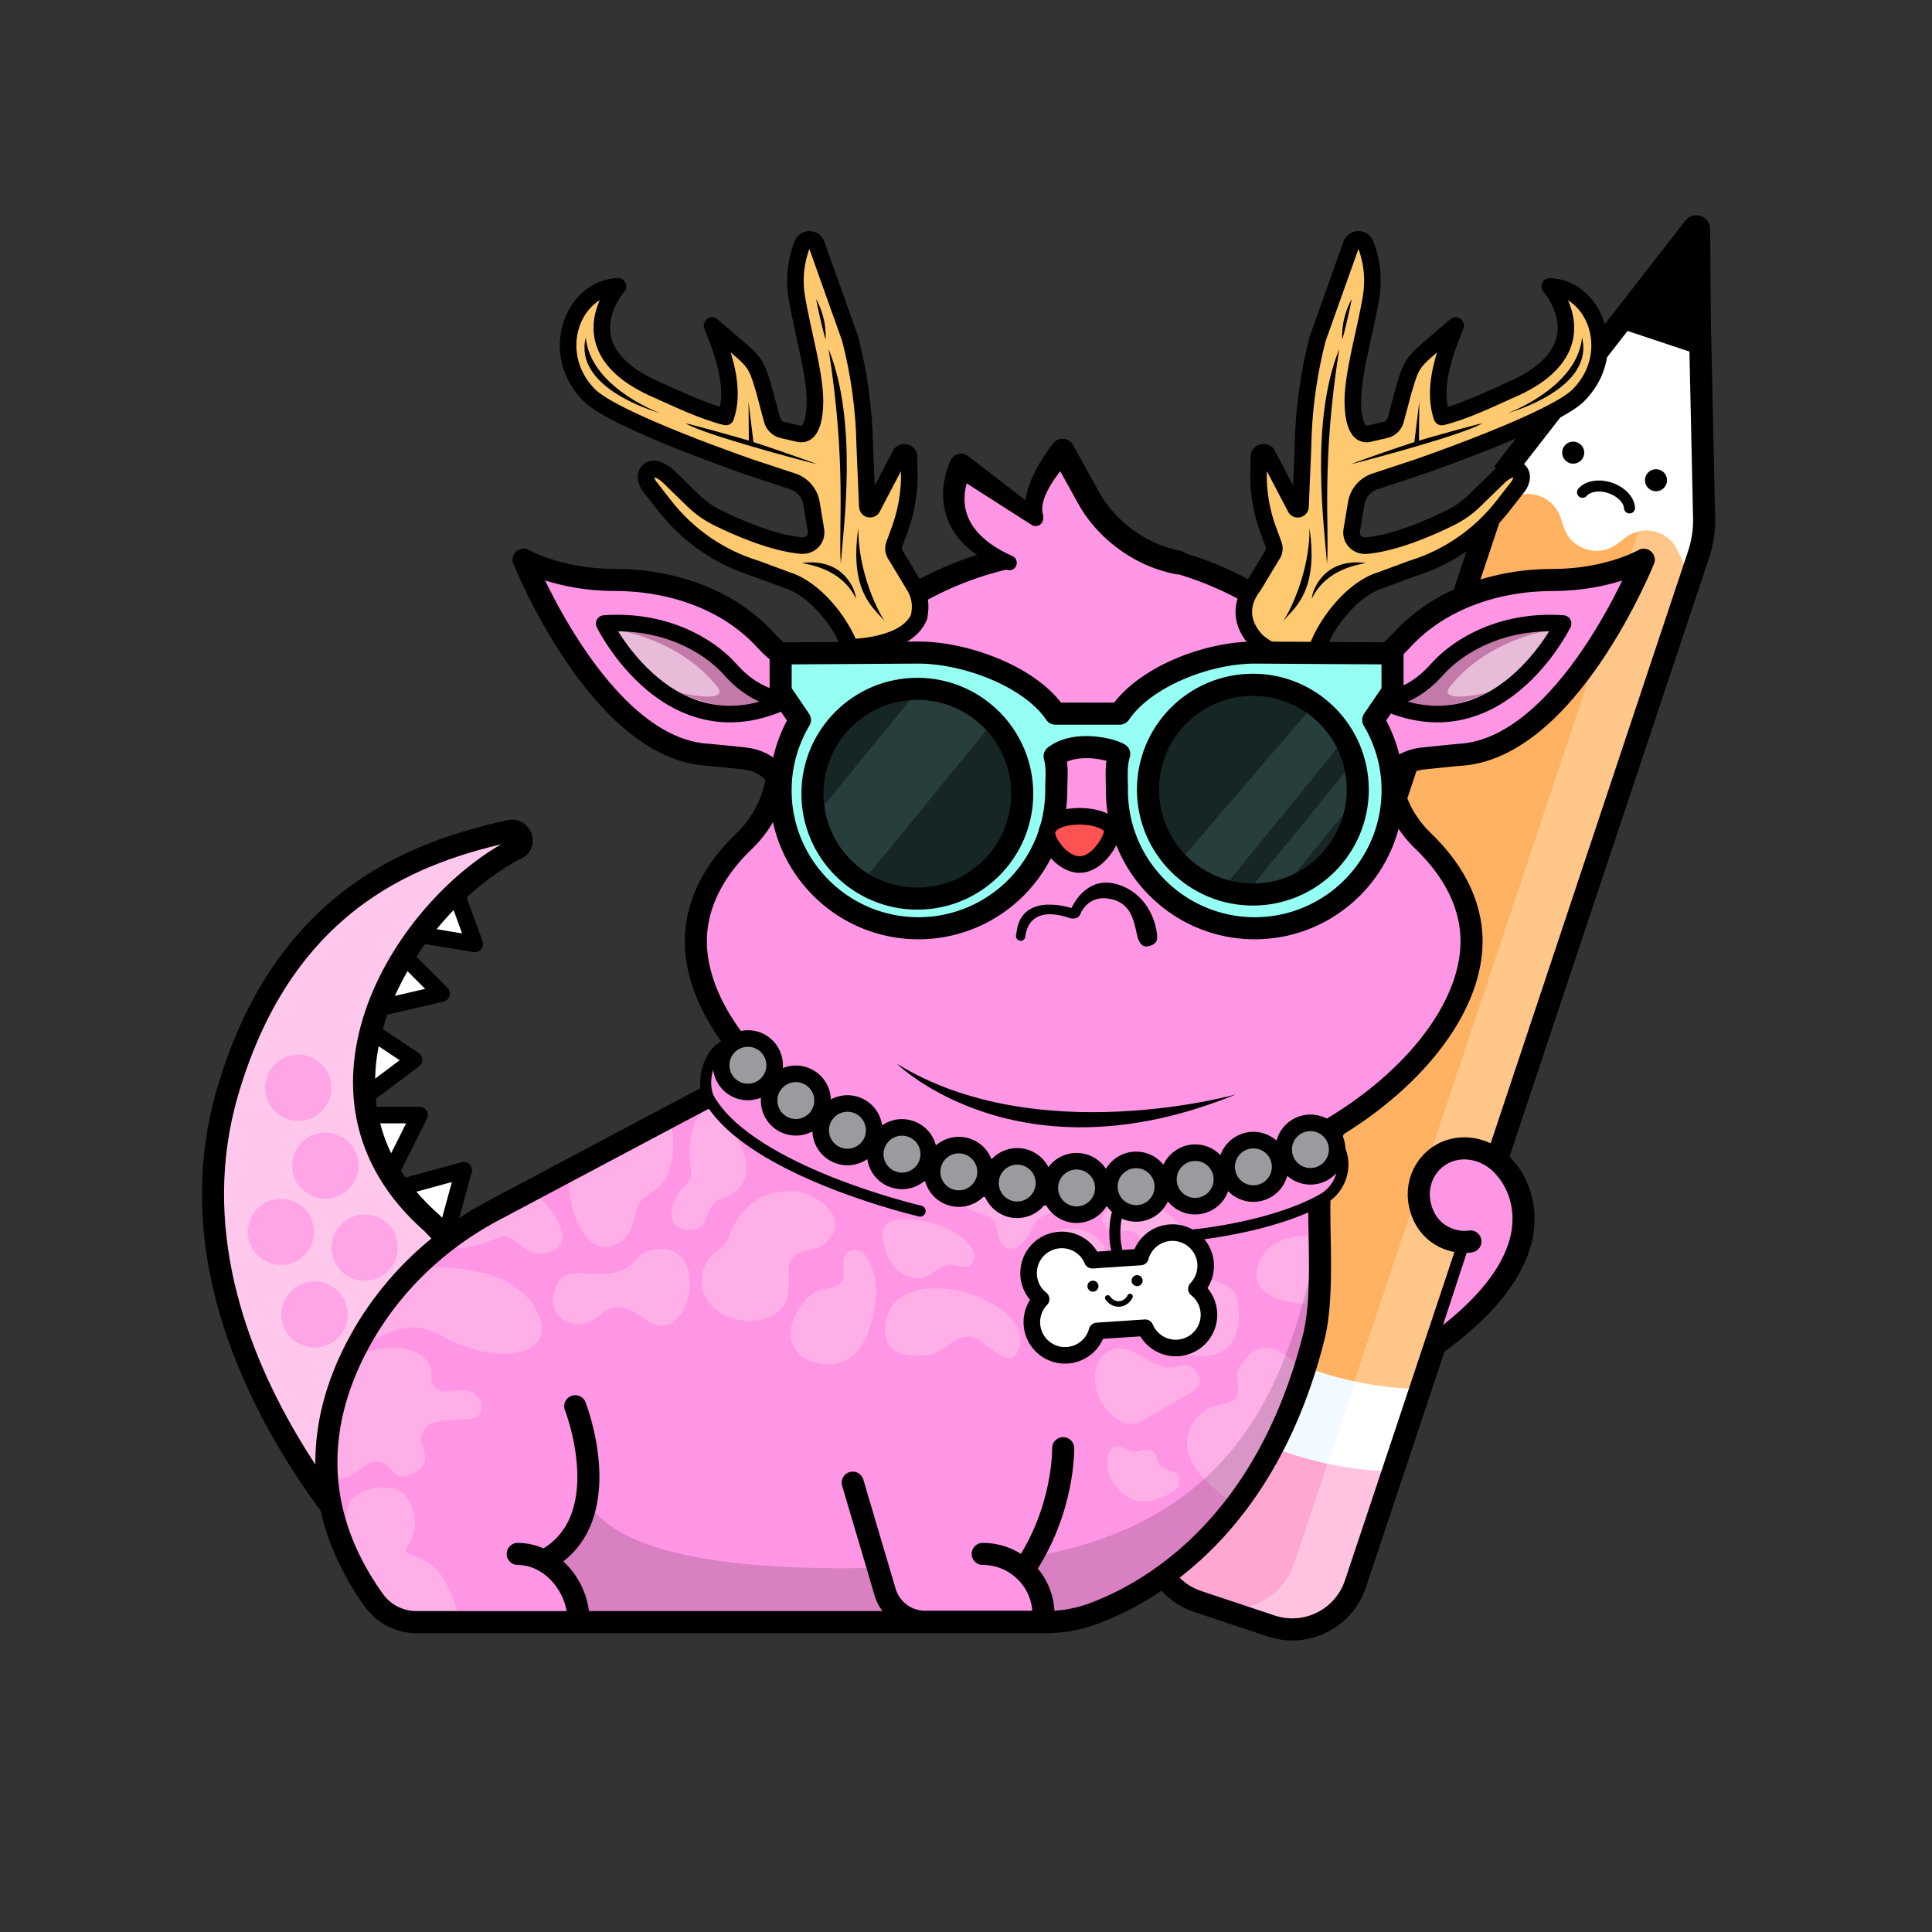 <svg version="1.1" xmlns="http://www.w3.org/2000/svg" viewBox="0 0 350 350" ><rect x="0" y="0" width="350" height="350" fill="#333333" stroke="none"/><polyline fill="#FFFFFF" stroke="#000000" stroke-width="3" stroke-linecap="round" stroke-linejoin="round" stroke-miterlimit="10" points="82,160 86,171 74,169" /><polyline fill="#FFFFFF" stroke="#000000" stroke-width="3" stroke-linecap="round" stroke-linejoin="round" stroke-miterlimit="10" points="72,172 80,180 67,183" /><polyline fill="#FFFFFF" stroke="#000000" stroke-width="3" stroke-linecap="round" stroke-linejoin="round" stroke-miterlimit="10" points="66,186 75,192 67,198" /><polyline fill="#FFFFFF" stroke="#000000" stroke-width="3" stroke-linecap="round" stroke-linejoin="round" stroke-miterlimit="10" points="66,202 76,202 71,212" /><polyline fill="#FFFFFF" stroke="#000000" stroke-width="3" stroke-linecap="round" stroke-linejoin="round" stroke-miterlimit="10" points="73,215 84,212 81,223" /><path fill="#FFC7EB" stroke="#000000" stroke-width="4" stroke-linecap="round" stroke-linejoin="round" stroke-miterlimit="10" d="M93.7 153.65c-19.9 10.06-42.18 44.48-15.45 67.92 0 0 12.39 13.41 21.07 12.76l-23.94 56.08S26.98 246.7 41.2 197.9c10.53-36.16 35.47-43.8 51.16-47.38 1.87-.43 3.05 2.26 1.34 3.13z" /><g opacity="0.7" ><ellipse transform="matrix(0.98 -0.199 0.199 0.98 -40.871 16.122)" fill="#FF96E5" cx="59" cy="211" rx="6" ry="6" /><ellipse transform="matrix(0.98 -0.199 0.199 0.98 -38.084 14.748)" fill="#FF96E5" cx="54" cy="197" rx="6" ry="6" /><ellipse transform="matrix(0.98 -0.199 0.199 0.98 -46.242 16.24)" fill="#FF96E5" cx="57" cy="238" rx="6" ry="6" /><ellipse transform="matrix(0.98 -0.199 0.199 0.98 -43.451 14.778)" fill="#FF96E5" cx="51" cy="223" rx="6" ry="6" /><ellipse transform="matrix(0.98 -0.199 0.199 0.98 -43.578 17.675)" fill="#FF96E5" cx="66" cy="226" rx="6" ry="6" /></g><path fill="#ffa6d3" d="m265.22 107.41 36.18 12.07-55.87 167.45c-2.11 6.32-8.95 9.74-15.27 7.63l-13.29-4.43c-6.32-2.11-9.74-8.95-7.63-15.27l55.88-167.45z" /><path fill="#FFFFFF" d="M233.35 263.22c6.59 2.2 13.1 3.27 19 3.31l56.4-169.04-.91-55.99c-.01-.49-.63-.7-.94-.31l-34.34 44.23-56.4 169.04c4.75 3.51 10.59 6.56 17.19 8.76z" /><path d="m307.98 64.33-.15-22.77c0-.5-.64-.71-.94-.31l-13.8 18.12" /><path fill="#ffa6d3" d="m265.22 107.41 36.18 12.07-55.87 167.45c-2.11 6.32-8.95 9.74-15.27 7.63l-13.29-4.43c-6.32-2.11-9.74-8.95-7.63-15.27l55.88-167.45z" /><path fill="#f0faff" d="M233.35 263.22c6.59 2.2 13.1 3.27 19 3.31l50.85-152.41-36.18-12.07-50.85 152.41c4.74 3.51 10.58 6.56 17.18 8.76z" /><path fill="#ffb261" d="m270.17 92.57-49.04 146.98c4.75 3.5 10.59 6.56 17.18 8.76s13.1 3.27 19 3.31l46.5-152.04c-1.74-3.49-6.22-4.54-9.33-2.19l-1.51 1.14c-3.4 2.57-8.32 1.04-9.67-3l-.6-1.79c-1.29-3.87-5.88-5.48-9.3-3.26l-3.23 2.09z" /><path fill="#ffc2e1" d="m234.44 283.23 55.87-167.45 11.13 3.71-55.87 167.45c-2.11 6.32-8.95 9.74-15.27 7.63l-11.13-3.71c6.32 2.11 13.16-1.31 15.27-7.63z" /><path fill="#FFFFFF" d="m294.94 101.88 13.83-4.38-56.4 169.04c-3.77-.03-7.78-.48-11.91-1.37l54.48-163.29z" /><path fill="#ffb261" d="M245.65 250.3c.03.01.05.01.08.02-.03-.01-.06-.01-.08-.02z" /><path fill="#ffc68a" d="M245.44 250.26c.07.02.14.03.21.04-.07-.01-.14-.03-.21-.04z" /><path fill="#ffc68a" d="m257.32 251.62 49.04-146.98-2.53-5.07c-1.34-2.69-4.31-3.93-7.03-3.28l-1.55 4.64-49.04 146.98-.78 2.34c.07.01.14.03.21.05.03.01.05.01.08.02 4.02.85 7.93 1.27 11.6 1.3z" /><path fill="none" stroke="#000000" stroke-width="4" stroke-miterlimit="10" d="m259.73 244.4 47.96-143.87c.7-2.09 1.05-4.28 1.03-6.49l-.79-36.33-.11-16.19c0-.5-.63-.71-.93-.32l-32.22 41.45a19.87 19.87 0 0 0-3.07 5.81l-62.24 186.4c-2.11 6.32 1.31 13.16 7.63 15.27l13.29 4.43c6.32 2.11 13.16-1.31 15.27-7.63l6.81-20.4 7.37-22.13z" /><circle cx="285" cy="82" r="2" /><circle cx="300" cy="87" r="2" /><path fill="none" stroke="#000000" stroke-width="2" stroke-linecap="round" stroke-linejoin="round" stroke-miterlimit="10" d="M295.2 92.02c-.09-1.45-1.49-2.95-3.52-3.63-2.03-.68-4.05-.31-4.99.79" /><path fill="#FF96E5" d="M241.91 204.04c-55.63 29.76-98.12-3.98-104.4-10.36l-4.56 2.49-43.59 23.15c-10.2 5.42-18.71 13.62-24.24 23.75-6.63 12.14-10.2 28.89 2.61 46.83a9.47 9.47 0 0 0 7.71 3.96H189.4c2.97 0 5.93-.51 8.71-1.55 9.93-3.68 31.1-15.4 39.87-50.01 2.16-8.53.45-22.04 1.27-28.53 0-.04.01-.07.01-.11.02-.17.05-.34.07-.51.57-4.02 1.5-6.96 2.58-9.11z" /><g opacity="0.5" ><path fill="#FFC7EB" d="M81.52 225.88c1.91.33 4.09.39 8.99-1.78C93 223 95 228 99 227c7.33-1.83-1.39-10.18-2-11-.29-.39-16.47 9.71-15.48 9.88z" /><path fill="#FFC7EB" d="M109 225.86c2 .19 4.06-.9 5.03-2.65 1.01-1.83.89-4.2 2.23-5.8.85-1.01 2.15-1.53 3.14-2.41 1.71-1.54 2.24-3.97 2.54-6.25.16-1.24-.07-4.48-.46-5.67-.28-.85-18.48 8.86-18.48 9.92 0 9 4 12.67 6 12.86z" /><path fill="#FFC7EB" d="M83 293c-.18-2.43-2.4-7.28-4.21-9-2.1-2-5.08-2.25-5.26-3-.14-.58 3.74-4.67 0-10-2.1-3-13.67-2-10.14 6.69.7 1.73 4.88 12.82 6.74 13.47 1.59.56 12.99 3.45 12.87 1.84z" /><path fill="#FFC7EB" d="M68.3 264.72c2.7.28 2.7 3.28 5.4 2.59 5.3-1.35 2.67-5.23 2.62-6.14C76 255 86.1 258.62 87 256c.09-.27 1-3-2-4-1.14-.38-4.27.24-5.02.01-1.08-.34-2.05-1.39-1.87-2.36C79 245 71.66 242.01 64 246c-1.92 1-4.67 21.93-4.51 21.95 5 .61 6.47-3.47 8.81-3.23z" /><path fill="#FFC7EB" d="M143 229c1-3 4.47-2.22 5.97-3.37 6.03-4.63-.97-9.63-5.41-9.83-8.55-.4-11.34 7.5-11.55 8.31-.36 1.4-1.72 2.14-2.77 3.06-1.04.92-1.85 2.2-2.03 3.63C126 240 140 242 142.5 235.53c.78-2.02.17-5.54.5-6.53z" /><path fill="#FFC7EB" d="M158.78 234.21c.11-1.37-1.07-9.24-4.82-7.53-2.88 1.31.53 4.97-2.35 6.28-.92.42-3.98.42-5.75 2.62-2.72 3.36-4.23 7.49-.05 10.55.63.47 11.54 5.49 12.97-11.92z" /><path fill="#FFC7EB" d="M66.76 242.56c2.02.7 6.24-4.56 13.24-.56 9.82 5.61 22 3.97 17-5-.05-.09-2-4-8-6-2.45-.82-10.09-2.01-11.68-1.13-1.09.61-11.88 12.23-10.56 12.69z" /><path fill="#FFC7EB" d="M115.66 227.77c-4.23 5.58-11.66 1.23-13.92 3.75-1.82 2.03-2.89 6.45 1.45 8.06 3.82 1.42 5.99-2.5 7.85-2.72 2.1-.24 4.08.78 5.75 2.08C122 243 125 236 125 233c0-9-8-7-9.34-5.23z" /><path fill="#FFC7EB" d="M166.22 231.59c2.22.21 3.61-2.39 5.82-2.45 1.16-.03 2.42.61 3.45.17 1-.43 1.39-1.83.82-2.78-3.31-5.53-13.31-6.53-15.37-5-.52.38-1.03.9-1.08 1.55-.03.38.14 7.92 6.36 8.51z" /><path fill="#FFC7EB" d="M131 217c9-3 1.22-14.89-2.24-15.95-.83-.25-4.76.95-3.55 11.4.17 1.47-1.48 2.53-2.35 3.72-.87 1.19-2.92 6.44 1.91 6.65 4.23.18 2.32-4.52 6.23-5.82z" /><path fill="#FFC7EB" d="M200.04 219.85c-.78 1.03.05 2.4.82 2.86C203 224 205.2 221.4 207 225c1 2 2.19 2.1 3 2 11.82-1.46-4-15-9.96-7.15z" /><path fill="#FFC7EB" d="M173 215c.53 1 1.46 3.48 2.47 3.99.96.49 2.05.69 3.04 1.14.99.44 1.98 1.23 2.08 2.31.41 4.56 3.11 3.92 3.78 3.44 2.63-1.88 2.14-3.8 3.83-5.1 1.1-.84 4.8-1.78 5.48-4.25.21-.72-21.12-2.37-20.68-1.53z" /><path fill="#FFC7EB" d="M162 236c-1.58 1.58-4.89 11.05 6.53 9.37 2.47-.37 4.48-3.52 7.12-3.23 1.63.18 2.81 1.58 4.19 2.47.64.42 3.17 2.39 4.19.81C189.16 237.39 169 229 162 236z" /><path fill="#FFC7EB" d="M210.42 265.74c-.53-.43-.7-1.18-.88-1.84-.54-1.9-3.04-1.02-3.54-.9-1.54.38-4.43-3.12-5.39 1.23C200 267 203 272 207 272c3 0 6.44-2.03 6.57-2.95.43-3.05-1.57-2.05-3.15-3.31z" /><path fill="#FFC7EB" d="M200.49 227.93c.18-2.42-2.03-4.44-4.37-5.07-3.11-.84-6.66.22-8.8 2.63-2.14 2.41-.28 11.36.44 13.14.5 1.25 1.64 2.27 2.98 2.44 1.33.17 2.78-.62 3.19-1.91.21-.68.14-1.41.25-2.12.6-3.74 6.03-5.34 6.31-9.11z" /><path fill="#FFC7EB" d="M239 224c-.51-.19-9-1-11 5-2.5 7.49 9.41 7.4 10.91 7.03.14-1.85 1.39-11.54.09-12.03z" /><path fill="#FFC7EB" d="M220 232c-3.91-1.3-4 2-7 1-.7-.23-1.23-3-4-3-4 0-7 4-6 7 .63 1.9 3.37 2.58 4 3 3 2 3.87 4.44 6 5 13.77 3.6 11.48-8.52 11-10-.34-1.03-1-2-4-3z" /><path fill="#FFC7EB" d="M224.6 247.58c-1.12 1.93.23 3.35-.6 5.42s-5.33.32-8 5c-4 7 5.5 12.79 8.2 15.04.52.43 12.33-25.37 11.52-25.44-.97-.09-6.72-7.6-11.12-.02z" /><path fill="#FFC7EB" d="M214.58 247.3c-.71 0-1.39.29-2.1.39-3.98.58-7.29-4.76-11.28-3.06-1.39.59-2.3 1.93-2.64 3.41-.9 3.9 1.4 8.06 4.96 9.66.67.3 1.6.3 2.65.11l10.04-5.79c.79-.45 1.29-1.34 1.14-2.24v-.02c-.23-1.32-1.43-2.46-2.77-2.46z" /></g><path fill="none" stroke="#000000" stroke-width="4" stroke-linecap="round" stroke-linejoin="round" stroke-miterlimit="10" d="m137.51 193.68-4.56 2.49-43.59 23.15c-10.2 5.42-18.71 13.62-24.24 23.75-6.63 12.14-10.2 28.89 2.61 46.83a9.47 9.47 0 0 0 7.71 3.96H189.4c2.97 0 5.93-.51 8.71-1.55 9.93-3.68 31.1-15.4 39.87-50.01 2.16-8.53.45-22.04 1.27-28.53.55-4.34 1.52-7.47 2.65-9.73" /><path opacity="0.15" d="M106.6 272.34c11.52 18.58 81 9.58 81 9.58 41.4-7.56 46.5-38.59 51.47-57.62 6.96 41.07-31.04 64.33-40.96 68-2.79 1.03-94.44 1.55-94.44 1.55s-5.61-13.8 2.93-21.51" /><path fill="#FF96E5" stroke="#000000" stroke-width="4" stroke-linecap="round" stroke-linejoin="round" stroke-miterlimit="10" d="M266.38 224.9c-.22.04-.47.07-.73.08-2.59.13-7.13-1.23-8.4-6.64-.75-3.19.36-6.54 2.94-8.57 3.76-2.95 9.4-2.04 12.61 2.03 0 0 12.72 13.22-12.48 31.58" /><path fill="none" stroke="#000000" stroke-width="4" stroke-linecap="round" stroke-miterlimit="10" d="M104.21 254.75s8.09 20.59-5.53 27.93" /><path fill="none" stroke="#000000" stroke-width="4" stroke-linecap="round" stroke-miterlimit="10" d="M104.8 293.52c0-6.08-4.93-12.01-11.01-12.01" /><path fill="#FF96E5" stroke="#000000" stroke-width="4" stroke-linecap="round" stroke-miterlimit="10" d="m154.48 268.6 5.78 19.53a7.586 7.586 0 0 0 7.34 5.67h21.44v-1.28c0-6.08-4.93-11.01-11.01-11.01" /><path fill="#FF96E5" stroke="#000000" stroke-width="4" stroke-linecap="round" stroke-miterlimit="10" d="M185.48 284.37c7.41-10.87 7.12-22.02 7.12-22.02" /><path fill="#FF96E5" stroke="#000000" stroke-width="2" stroke-linecap="round" stroke-linejoin="round" stroke-miterlimit="10" d="M131.81 189.32c-3.31.73-5.05 6.84-3.25 9.91 7.67 13.09 38.13 20.17 38.13 20.17" /><path fill="#FF96E5" stroke="#000000" stroke-width="2" stroke-linecap="round" stroke-linejoin="round" stroke-miterlimit="10" d="M239.57 205.16c1.06.24 1.96 1.03 2.64 2.09 2.16 3.41.95 7.96-2.56 9.95-9.48 5.37-24.25 6.61-24.25 6.61" /><path fill="#FF96E5" stroke="#000000" stroke-width="4" stroke-miterlimit="10" d="M257.76 152.3a19.986 19.986 0 0 1-5.74-10.57c-4.71-23.97-27.86-42.17-55.7-42.17-27.85 0-50.99 18.2-55.7 42.17-.79 4.03-2.78 7.72-5.74 10.57-5.62 5.4-8.82 11.61-8.82 18.23 0 20.74 31.46 46.12 70.26 46.12s70.26-25.38 70.26-46.12c0-6.62-3.2-12.83-8.82-18.23z" /><path fill="#FF96E5" d="M138.62 115.92c-6.55-7.67-17.13-10.85-27.29-10.85s-16.49-3.67-16.49-3.67 13.84 34.53 33.65 35.36l6.16.62c2.52.25 4.75 1.72 6.01 3.91 0 0 11.58 2.6 14.93-20.12l-3.51-3.29s-6.91 5.7-13.46-1.96z" /><path fill="none" stroke="#000000" stroke-width="4" stroke-linecap="round" stroke-linejoin="round" stroke-miterlimit="10" d="M140.79 140.92c-1.26-2.2-3.61-3.3-6.13-3.55l-6.16-.62c-19.81-.83-33.65-35.36-33.65-35.36s6.34 3.67 16.49 3.67 20.48 3.41 27.29 10.85c7.94 8.68 13.7 2.68 13.7 2.68" /><path fill="#e8bcd9" d="M142.72 126.76s-4.14.09-9.96-6.24c-5.08-5.53-14.4-8.88-21.84-7.56 0 0 8.47 25.19 31.8 13.8z" /><path fill="#c27aa9" d="M130 124.48c-6.84-8.7-18.12-10.32-18.12-10.32 10.99-3.65 17.76 2.4 20.92 6.37 5.36 6.73 11.34 5.95 11.34 5.95-7.83 3.82-15.83 1.23-21.22-1.04 6.18 1.39 8.4.72 7.08-.96z" /><path fill="none" stroke="#000000" stroke-width="3" stroke-linecap="round" stroke-linejoin="round" stroke-miterlimit="10" d="M142.7 126.75s-5.17.44-10.4-5.46c-4.05-4.57-12.2-9.11-22.85-8.33 0 0 11.86 24.24 33.25 13.79z" /><path fill="#FF96E5" d="M254 115.92c6.55-7.67 17.13-10.85 27.29-10.85s16.49-3.67 16.49-3.67-13.84 34.53-33.65 35.36l-6.16.62a7.841 7.841 0 0 0-6.01 3.91s-27.62-3.11-14.93-20.12l3.51-3.29s6.92 5.7 13.46-1.96z" /><path fill="none" stroke="#000000" stroke-width="4" stroke-linecap="round" stroke-linejoin="round" stroke-miterlimit="10" d="M240.3 118.6s5.76 6 13.7-2.68c6.81-7.44 17.13-10.85 27.29-10.85s16.49-3.67 16.49-3.67-13.84 34.53-33.65 35.36l-6.16.62c-2.52.25-4.87 1.36-6.13 3.55" /><path fill="#e8bcd9" d="M249.9 126.76s4.14.09 9.96-6.24c5.08-5.53 14.4-8.88 21.84-7.56 0 0-8.47 25.19-31.8 13.8z" /><path fill="#c27aa9" d="M262.62 124.48c6.84-8.7 18.12-10.32 18.12-10.32-10.99-3.65-17.76 2.4-20.92 6.37-5.36 6.73-11.34 5.95-11.34 5.95 7.83 3.82 15.83 1.23 21.22-1.04-6.18 1.39-8.4.72-7.08-.96z" /><path fill="none" stroke="#000000" stroke-width="3" stroke-linecap="round" stroke-linejoin="round" stroke-miterlimit="10" d="M249.92 126.75s5.17.44 10.4-5.46c4.05-4.57 12.2-9.11 22.85-8.33 0 0-11.85 24.24-33.25 13.79z" /><path fill="#ffc970" stroke="#000000" stroke-width="3" stroke-linecap="round" stroke-linejoin="round" stroke-miterlimit="10" d="m165.65 106.2-3.36-5.57c-.43-.55-.55-1.28-.31-1.94l1-2.73c1.24-3.38 1.83-6.96 1.74-10.55l-.06-2.48c.16-.88-.97-1.39-1.52-.67l-5.13 9.8c-.29.37-.88.18-.89-.29l-.46-10.91c-.11-6.6-1.01-13.17-2.67-19.56l-6.01-16.86c-.31-1.31-2.12-1.46-2.63-.21-.23.57-.43 1.18-.6 1.81-.72 2.6-.84 5.32-.38 7.98 1.08 6.27 3.28 13.73 3.27 18.65-.01 3.18-.63 4.68-1.24 5.39-.41.47-1.06.66-1.67.52-.9-.21-1.89-.44-2.96-.68-.93-.21-1.66-.91-1.9-1.83l-1.43-5.37c-1.11-3.62-1.29-4.74-4.16-7.2L129 58.98l.82 2.13c1.75 4.52 3.23 9.86 1.67 14.43-4.37-1.08-9.23-3.5-12.6-4.97-16.93-7.41-6.94-18.7-6.94-18.7-8.23.35-12.7 12.11-5.23 19.69 4.62 4.69 29.49 13.2 29.49 13.2l7.39 2.44c1.83.6 3.16 2.19 3.43 4.1l.8 4.81c.17 1.17-.54 2.28-1.67 2.62l-.04.01c-.3.09-.61.12-.92.1-5.23-.46-11.61-3.27-15.15-5.01-1.67-.82-3.2-1.9-4.53-3.2l-4.57-4.45s-2.22-1.99-3.4-.94.05 2.77.05 2.77l2.85 3.65c4.2 5.37 9.93 9.32 16.44 11.33l5.73 2.12c4.87 1.5 9.61 7.37 11.4 12.14 0 0 10.29 0 12.5-5.55l.09-.7c.26-1.68-.09-3.36-.96-4.8z" /><path d="M150.1 63.22c5.37 13.26 2.69 32.4 2.22 38.92-.47-6.52 1.08-18.05-2.22-38.92z" /><path d="M155.5 95.62c-1.75 11.85 3 14.67 4.94 17.1-1.03-1.17-5.05-8.87-4.94-17.1z" /><path d="m136.49 80.08-.89-7.32.06 7.06c-1.81-.55-9.45-2.69-11.49-3.14 3.32 2.06 21.78 6.95 23.82 7.41-1.93-.78-9.62-3.42-11.5-4.01z" /><path d="M106.12 61.14c-2.22 8.94 11.84 13.24 13.5 13.72-1.61-.6-12.7-5.2-13.5-13.72z" /><path d="M149.56 61.48c-.26-.58-1.67-6.66-1.69-7.3.26.58 1.9 3.43 1.69 7.3z" /><path d="M145.3 101.98c7.84-.98 9.78 5.33 9.76 6.43-2.74-5.55-8.73-6.1-9.76-6.43z" /><path fill="#ffc970" stroke="#000000" stroke-width="3" stroke-linecap="round" stroke-linejoin="round" stroke-miterlimit="10" d="m227.07 106.2 3.36-5.57c.43-.55.55-1.28.31-1.94l-1-2.73A28.557 28.557 0 0 1 228 85.41l.06-2.48c-.16-.88.97-1.39 1.52-.67l5.13 9.8c.29.37.88.18.89-.29l.46-10.91c.11-6.6 1.01-13.17 2.67-19.56l6.01-16.86c.31-1.31 2.12-1.46 2.63-.21.23.57.43 1.18.6 1.81.72 2.6.84 5.32.38 7.98-1.08 6.27-3.28 13.73-3.27 18.65.01 3.18.63 4.68 1.24 5.39.41.47 1.06.66 1.67.52.9-.21 1.89-.44 2.96-.68.93-.21 1.66-.91 1.9-1.83l1.43-5.37c1.11-3.62 1.29-4.74 4.16-7.2l5.26-4.51-.82 2.13c-1.75 4.52-3.23 9.86-1.67 14.43 4.37-1.08 9.23-3.5 12.6-4.97 16.93-7.41 6.94-18.7 6.94-18.7 8.23.35 12.7 12.11 5.23 19.69-4.62 4.69-29.49 13.2-29.49 13.2l-7.39 2.44c-1.83.6-3.16 2.19-3.43 4.1l-.8 4.81c-.17 1.17.54 2.28 1.67 2.62l.04.01c.3.09.61.12.92.1 5.23-.46 11.61-3.27 15.15-5.01 1.67-.82 3.2-1.9 4.53-3.2l4.57-4.45s2.22-1.99 3.4-.94c1.18 1.05-.05 2.77-.05 2.77l-2.85 3.65c-4.2 5.37-9.93 9.32-16.44 11.33l-5.73 2.12c-4.87 1.5-9.61 7.37-11.4 12.14 0 0-4.23 4.19-10.68-.88-.02-.03-5.32-4.4-.93-10.18z" /><path d="M242.62 63.22c-5.37 13.26-2.69 32.4-2.22 38.92.47-6.52-1.08-18.05 2.22-38.92z" /><path d="M237.22 95.62c1.75 11.85-3 14.67-4.94 17.1 1.03-1.17 5.05-8.87 4.94-17.1z" /><path d="m256.23 80.08.89-7.32-.06 7.06c1.81-.55 9.45-2.69 11.49-3.14-3.32 2.06-21.78 6.95-23.82 7.41 1.93-.78 9.62-3.42 11.5-4.01z" /><path d="M286.6 61.14c2.22 8.94-11.84 13.24-13.5 13.72 1.61-.6 12.7-5.2 13.5-13.72z" /><path d="M243.16 61.48c.26-.58 1.67-6.66 1.69-7.3-.26.58-1.9 3.43-1.69 7.3z" /><path d="M247.42 101.98c-7.84-.98-9.78 5.33-9.76 6.43 2.74-5.55 8.73-6.1 9.76-6.43z" /><path fill="#96fff4" stroke="#000000" stroke-width="4" stroke-linecap="round" stroke-linejoin="round" stroke-miterlimit="10" d="m248.77 130.43 3.5-5.15v-6.91s-24.03-.15-24.96-.15c-8.62 0-19.96 4.4-24.45 11.06h-11.67c-4.49-6.67-16.19-11.06-24.81-11.06-.93 0-24.96.15-24.96.15v6.91l3.5 5.15c-2.23 3.74-3.51 8.1-3.51 12.76 0 13.77 11.2 24.97 24.97 24.97s24.97-11.2 24.97-24.97c0-2.31.28-4.06-.3-6.18 3.53-2.78 9.91-1.46 11.71-.42-.66 2.24-.42 4.14-.42 6.6 0 13.77 11.2 24.97 24.97 24.97s24.97-11.2 24.97-24.97a24.8 24.8 0 0 0-3.51-12.76z" /><ellipse transform="matrix(0.004 -1 1 0.004 22.518 309.218)" fill="#162625" cx="166" cy="143" rx="19" ry="19" /><ellipse transform="matrix(1 -0.004 0.004 1 -0.603 0.96)" fill="#162625" cx="227" cy="143" rx="19" ry="19" /><path opacity="0.6" fill="#354f4d" d="m167 124.2-19.14 23.45c1.17 5.02 4.31 9.27 8.56 11.91l23.96-29.37A19.022 19.022 0 0 0 167 124.2z" /><path opacity="0.6" fill="#354f4d" d="m221.03 161.55 22.78-27.92c-1.46-2.4-3.43-4.45-5.75-6l-24.7 28.81a18.98 18.98 0 0 0 7.67 5.11z" /><path opacity="0.6" fill="#354f4d" d="M246.57 143.54c0-2.09-.34-4.11-.96-6l-20.38 24.98c.73.08 1.47.13 2.23.13 1.33 0 2.63-.14 3.89-.4l15.22-18.66v-.05z" /><ellipse transform="matrix(0.004 -1 1 0.004 22.518 309.218)" fill="none" stroke="#000000" stroke-width="4" stroke-linecap="round" stroke-linejoin="round" stroke-miterlimit="10" cx="166" cy="143" rx="19" ry="19" /><ellipse transform="matrix(1 -0.004 0.004 1 -0.603 0.96)" fill="none" stroke="#000000" stroke-width="4" stroke-linecap="round" stroke-linejoin="round" stroke-miterlimit="10" cx="227" cy="143" rx="19" ry="19" /><path fill="#ff5252" stroke="#000000" stroke-width="3" stroke-linecap="round" stroke-linejoin="round" stroke-miterlimit="10" d="M201.49 150.79c-.21 1.55-2.65 5.83-5.92 5.83s-6.06-4.28-5.92-5.83c.39-4.19 12.32-3.56 11.84 0z" /><path d="M200.69 162.77c4.19.58 4.68 3.87 5.32 6.69.41 1.83 1.23 2.12 1.98 1.97.97-.2 1.7-.67 1.65-1.67-.16-3.14-2.09-8.13-7.43-9.61-5.6-1.55-8.09 4.34-8.09 4.34-7.64-2.08-9.61 1.62-9.91 4.08l-.15.85c-.09.51.29.99.81 1.01.46.02.86-.34.89-.8 0 0 .22-6.04 8.07-3.29 0 0 1.39.37 1.83-.66.44-1.03 1.86-3.35 5.03-2.91z" /><path fill="#FF96E5" d="M184.27 103.42c-15.19-6.08-10.13-19.03-10.13-19.03l13.68 9.18c-2.49-3.7 4.67-11.91 4.67-11.91l4.72 8.54c2.97 5.38 10.43 11.19 16.16 14.47" /><path d="M182.44 103.23c-1.84-.67-3.67-1.5-5.37-2.65-1.7-1.14-3.27-2.62-4.42-4.49-1.14-1.87-1.77-4.1-1.79-6.3-.02-1.1.09-2.19.32-3.25.11-.53.25-1.06.42-1.58.18-.54.34-.99.65-1.62l.06-.11c.57-1 1.84-1.34 2.84-.77.08.05.16.1.23.16l13.14 10.13-2.12 1.78c-.72-1.41-.75-2.97-.55-4.3.22-1.34.64-2.57 1.15-3.72.51-1.15 1.11-2.23 1.75-3.27.66-1.05 1.32-2.01 2.14-3.04.8-.89 2.16-.96 3.04-.16.18.16.33.35.44.55l.01.01 3.67 6.64.92 1.66c.31.54.56 1 .89 1.48.62.95 1.34 1.86 2.12 2.7 1.56 1.7 3.39 3.15 5.39 4.29 2 1.15 4.17 1.95 6.4 2.4l.04.01c1.17.24 1.93 1.38 1.69 2.54s-1.37 1.93-2.54 1.69a25.49 25.49 0 0 1-7.73-2.89 26.919 26.919 0 0 1-6.43-5.11 23.87 23.87 0 0 1-2.56-3.26c-.39-.56-.74-1.21-1.06-1.77l-.92-1.66-3.67-6.64 3.49.4c-.69.7-1.44 1.56-2.09 2.4-.66.85-1.27 1.73-1.79 2.63-1.04 1.77-1.74 3.8-1.21 5.19v.62c0 .76-.62 1.38-1.38 1.38-.27 0-.53-.08-.74-.22l-13.98-8.95 3.13-.72c-.12.19-.33.62-.47.96-.15.36-.29.74-.39 1.12-.23.76-.37 1.55-.41 2.33-.1 1.56.21 3.11.92 4.52.73 1.41 1.84 2.66 3.19 3.72 1.34 1.07 2.91 1.94 4.55 2.68l.01.01c.67.3.96 1.08.66 1.75-.27.67-.99.96-1.64.73z" /><path fill="none" stroke="#000000" stroke-width="2" stroke-linecap="round" stroke-linejoin="round" stroke-miterlimit="10" d="M203.9 228.81c-1.07 0-1.94-2.45-1.94-5.47s.87-5.47 1.94-5.47" /><path fill="#FFFFFF" stroke="#000000" stroke-width="3" stroke-linecap="round" stroke-linejoin="round" stroke-miterlimit="10" d="M216.74 233.48a6.04 6.04 0 0 0 1.67-4.57 6.011 6.011 0 0 0-6.4-5.6 5.996 5.996 0 0 0-5.4 4.41l-8.72.58a6 6 0 0 0-5.94-3.66 6.011 6.011 0 0 0-5.6 6.4c.12 1.76.98 3.29 2.26 4.31a6.04 6.04 0 0 0-1.67 4.57 6.011 6.011 0 0 0 6.4 5.6 5.996 5.996 0 0 0 5.4-4.41l8.72-.58a6 6 0 0 0 5.94 3.66 6.011 6.011 0 0 0 5.6-6.4 6.014 6.014 0 0 0-2.26-4.31z" /><circle cx="198" cy="233" r="1" /><circle cx="206" cy="232" r="1" /><path fill="none" stroke="#000000" stroke-width="1" stroke-linecap="round" stroke-linejoin="round" stroke-miterlimit="10" d="M200.68 235.13c.48.71 1.26 1.15 2.1 1.1.84-.06 1.55-.59 1.94-1.36" /><path fill="#999b9e" stroke="#000000" stroke-width="3" stroke-linecap="round" stroke-linejoin="round" stroke-miterlimit="10" d="M241.97 206.67a4.836 4.836 0 0 0-6.16-2.99c-2.53.88-3.87 3.64-2.99 6.16a4.857 4.857 0 0 0 4.54 3.26c.54 0 1.09-.08 1.62-.27 2.52-.87 3.86-3.63 2.99-6.16z" /><path fill="#999b9e" stroke="#000000" stroke-width="3" stroke-linecap="round" stroke-linejoin="round" stroke-miterlimit="10" d="M165.1 204.55c-2.51-.94-5.3.34-6.23 2.84-.94 2.51.34 5.3 2.84 6.23.55.2 1.1.3 1.65.31a4.84 4.84 0 0 0 4.58-3.15c.94-2.51-.34-5.3-2.84-6.23z" /><path fill="#999b9e" stroke="#000000" stroke-width="3" stroke-linecap="round" stroke-linejoin="round" stroke-miterlimit="10" d="M174.88 207.59c-2.59-.65-5.23.92-5.88 3.52-.65 2.6.92 5.23 3.52 5.88.38.1.77.14 1.14.15 2.18.02 4.18-1.45 4.74-3.67.65-2.6-.92-5.23-3.52-5.88z" /><path fill="#999b9e" stroke="#000000" stroke-width="3" stroke-linecap="round" stroke-linejoin="round" stroke-miterlimit="10" d="M138.58 189.25a4.84 4.84 0 0 0-6.82.64 4.84 4.84 0 0 0 .64 6.82 4.76 4.76 0 0 0 3.05 1.11c1.41.01 2.81-.59 3.77-1.75a4.85 4.85 0 0 0-.64-6.82z" /><path fill="#999b9e" stroke="#000000" stroke-width="3" stroke-linecap="round" stroke-linejoin="round" stroke-miterlimit="10" d="M146.82 195.32a4.841 4.841 0 0 0-5.29 8.11c.8.52 1.71.78 2.6.79 1.6.01 3.16-.76 4.1-2.2 1.47-2.24.83-5.24-1.41-6.7z" /><path fill="#999b9e" stroke="#000000" stroke-width="3" stroke-linecap="round" stroke-linejoin="round" stroke-miterlimit="10" d="M155.71 200.43a4.842 4.842 0 0 0-6.51 2.14 4.842 4.842 0 0 0 2.14 6.51c.69.35 1.42.52 2.14.52 1.78.01 3.51-.96 4.37-2.66 1.2-2.38.25-5.3-2.14-6.51z" /><path fill="#999b9e" stroke="#000000" stroke-width="3" stroke-linecap="round" stroke-linejoin="round" stroke-miterlimit="10" d="M215.71 208.89a4.855 4.855 0 0 0-3.97 5.59 4.836 4.836 0 0 0 5.58 3.96 4.855 4.855 0 0 0 3.97-5.59 4.825 4.825 0 0 0-5.58-3.96z" /><path fill="#999b9e" stroke="#000000" stroke-width="3" stroke-linecap="round" stroke-linejoin="round" stroke-miterlimit="10" d="M184.94 209.53a4.853 4.853 0 0 0-5.46 4.14 4.838 4.838 0 0 0 4.14 5.45c.21.03.42.04.62.04 2.4.02 4.5-1.75 4.83-4.19.38-2.63-1.48-5.07-4.13-5.44z" /><path fill="#999b9e" stroke="#000000" stroke-width="3" stroke-linecap="round" stroke-linejoin="round" stroke-miterlimit="10" d="M225.85 206.7c-2.59.67-4.14 3.32-3.47 5.91a4.837 4.837 0 0 0 4.64 3.62c.42 0 .84-.05 1.26-.16 2.59-.67 4.14-3.32 3.47-5.91-.67-2.58-3.32-4.13-5.9-3.46z" /><path fill="#999b9e" stroke="#000000" stroke-width="3" stroke-linecap="round" stroke-linejoin="round" stroke-miterlimit="10" d="M205.46 210.14c-2.67.2-4.67 2.52-4.48 5.19a4.852 4.852 0 0 0 4.79 4.49c.13 0 .26 0 .4-.01 2.67-.2 4.67-2.52 4.48-5.19-.2-2.67-2.52-4.68-5.19-4.48z" /><path fill="#999b9e" stroke="#000000" stroke-width="3" stroke-linecap="round" stroke-linejoin="round" stroke-miterlimit="10" d="M195.17 210.37c-2.67-.08-4.91 2.03-4.98 4.7a4.846 4.846 0 0 0 4.7 4.98h.1c2.63.02 4.81-2.06 4.88-4.71.08-2.66-2.02-4.89-4.7-4.97z" /><path d="M223.9 198.26s-35.99 10.14-61.45-5.57c0 0 22.04 21.69 61.45 5.57z" /></svg>